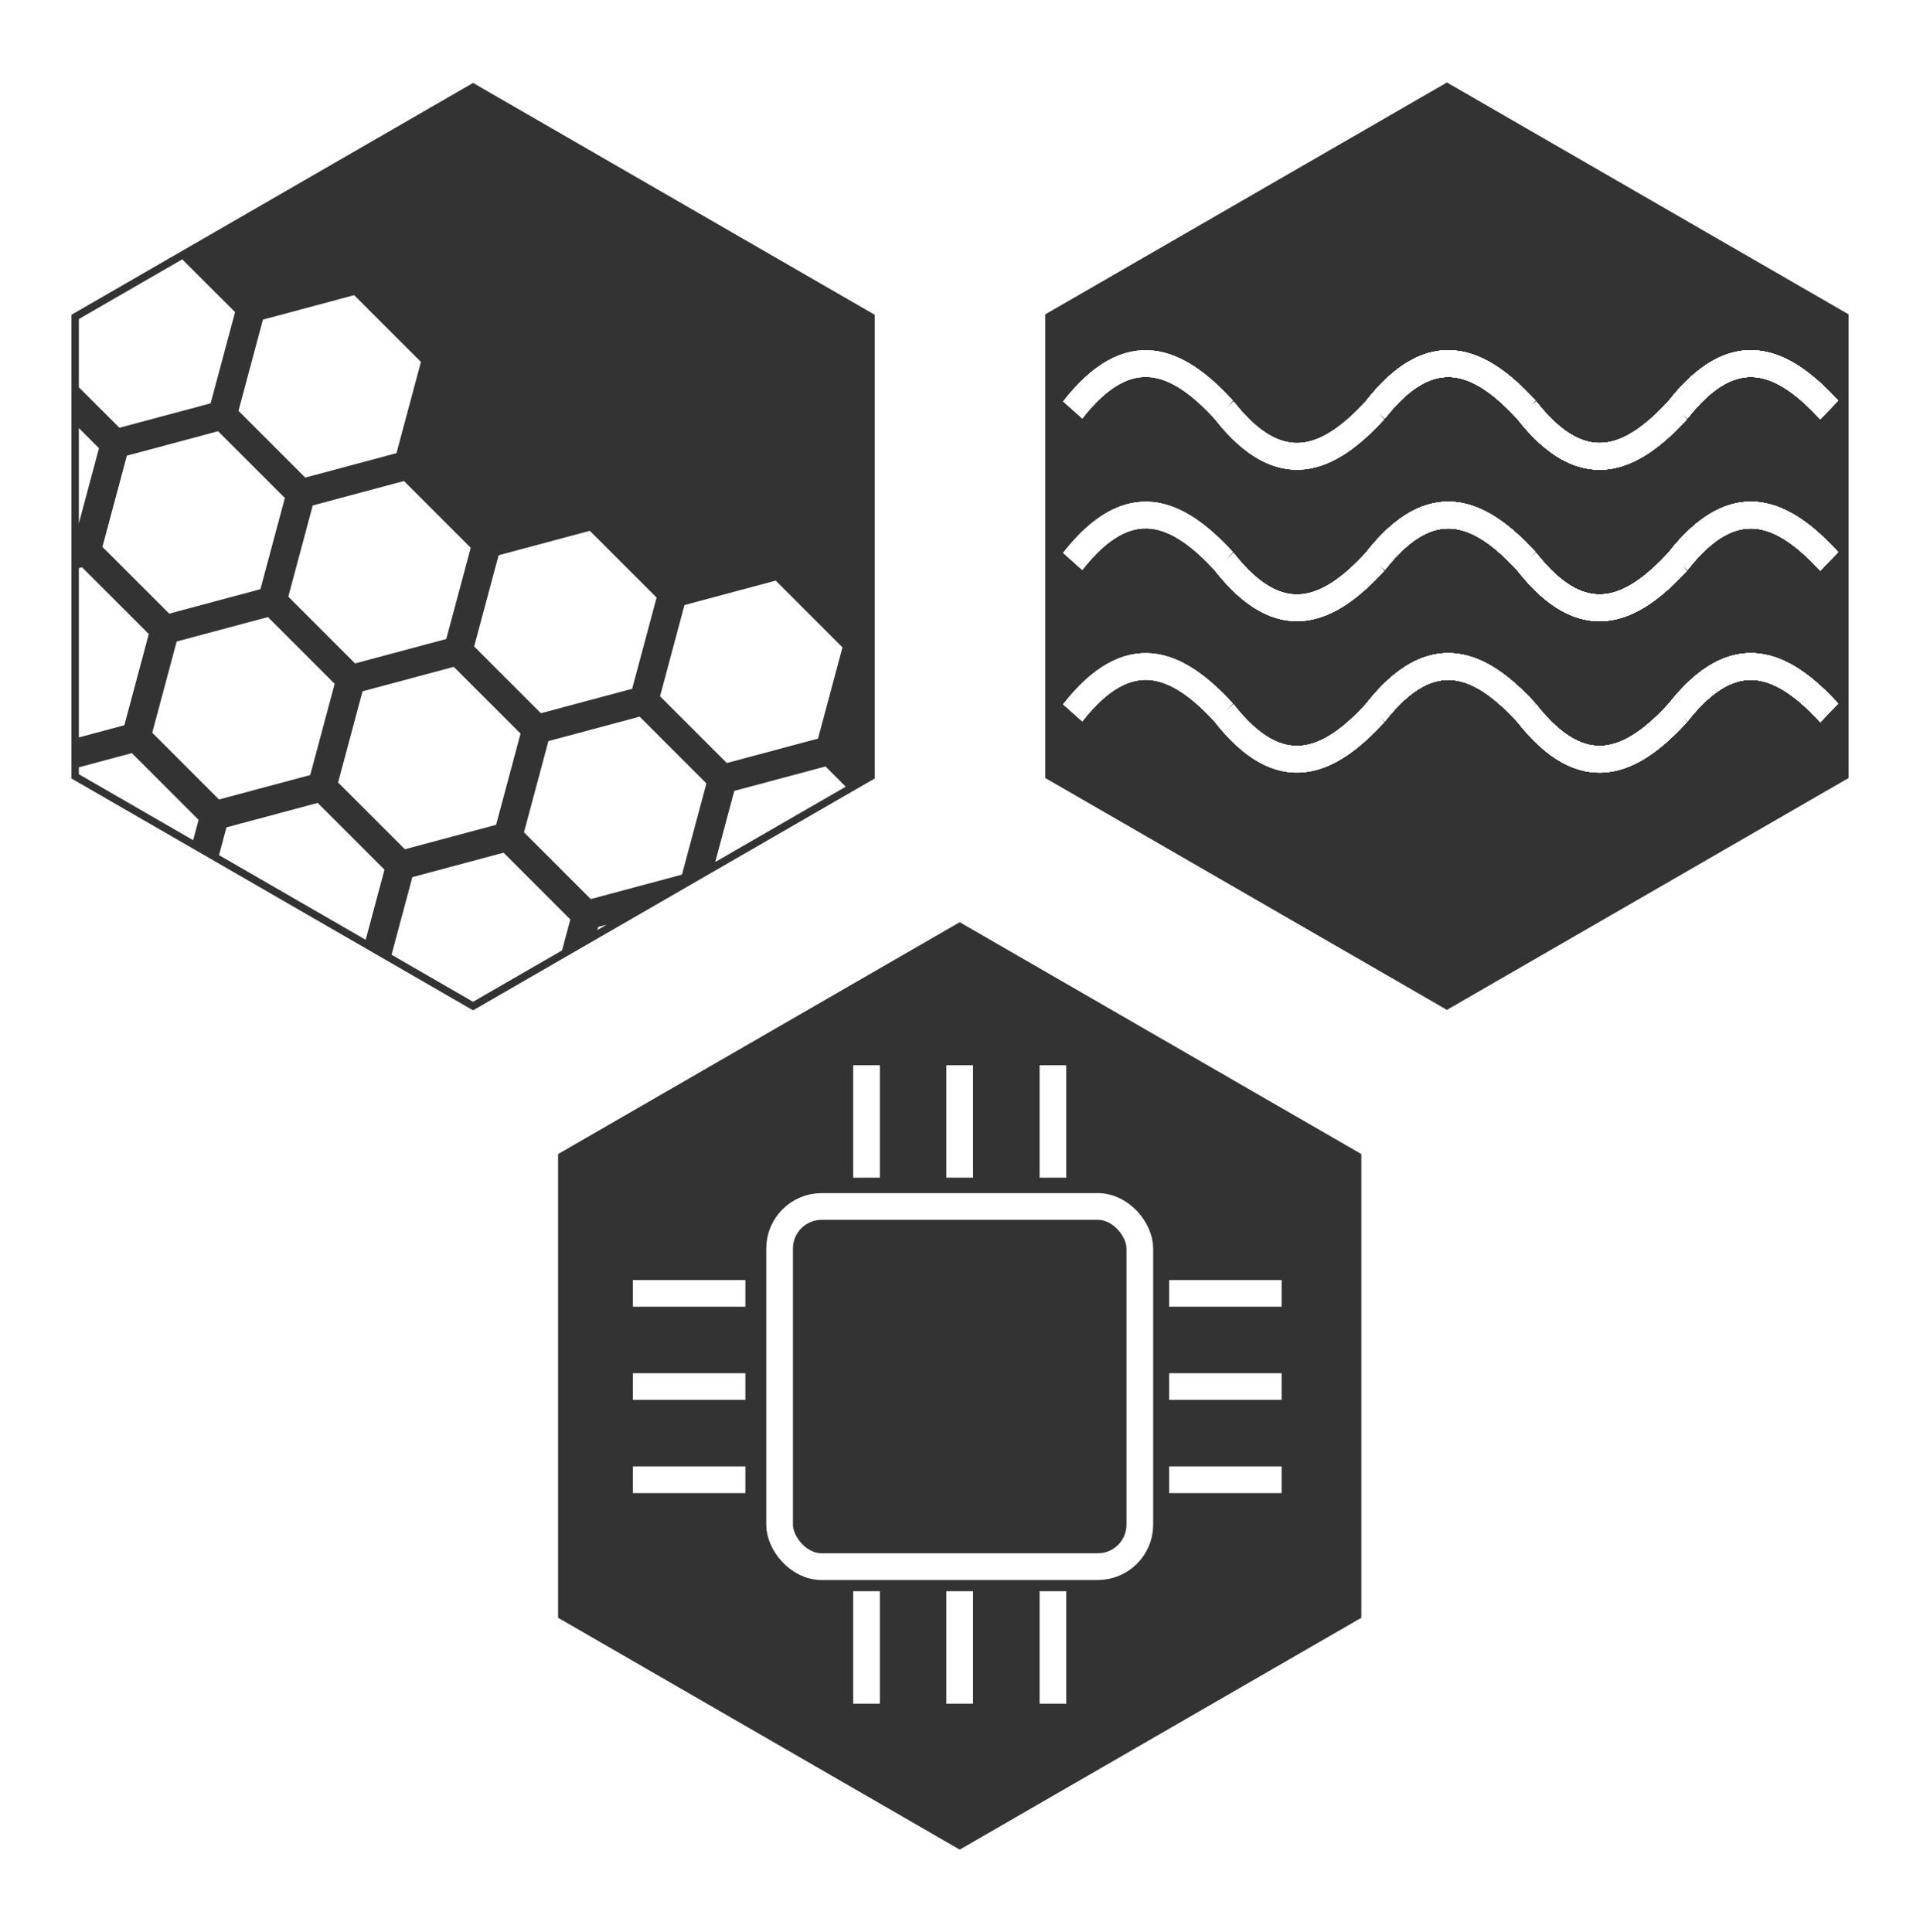 <?xml version="1.0" encoding="UTF-8" standalone="no"?>
<svg
   id="svg1863"
   version="1.1"
   viewBox="0 0 137.046 137.929"
   height="137.929mm"
   width="137.046mm"
   sodipodi:docname="detchem-logo-edit.svg"
   inkscape:version="1.3.2 (091e20e, 2023-11-25)"
   xmlns:inkscape="http://www.inkscape.org/namespaces/inkscape"
   xmlns:sodipodi="http://sodipodi.sourceforge.net/DTD/sodipodi-0.dtd"
   xmlns="http://www.w3.org/2000/svg"
   xmlns:svg="http://www.w3.org/2000/svg"
   xmlns:rdf="http://www.w3.org/1999/02/22-rdf-syntax-ns#"
   xmlns:cc="http://creativecommons.org/ns#"
   xmlns:dc="http://purl.org/dc/elements/1.1/">
  <sodipodi:namedview
     id="namedview1"
     pagecolor="#ffffff"
     bordercolor="#000000"
     borderopacity="0.25"
     inkscape:showpageshadow="2"
     inkscape:pageopacity="0.0"
     inkscape:pagecheckerboard="0"
     inkscape:deskcolor="#d1d1d1"
     inkscape:document-units="mm"
     inkscape:zoom="1.6699799"
     inkscape:cx="258.98515"
     inkscape:cy="260.78158"
     inkscape:window-width="1864"
     inkscape:window-height="1212"
     inkscape:window-x="303"
     inkscape:window-y="34"
     inkscape:window-maximized="0"
     inkscape:current-layer="layer1" />
  <defs
     id="defs1857">
    <filter
       style="color-interpolation-filters:sRGB"
       id="filter6074"
       x="-0.192"
       y="-0.166"
       width="1.384"
       height="1.332">
      <feFlood
         flood-opacity="0.498"
         flood-color="rgb(0,0,0)"
         result="flood"
         id="feFlood6064" />
      <feComposite
         in="flood"
         in2="SourceGraphic"
         operator="in"
         result="composite1"
         id="feComposite6066" />
      <feGaussianBlur
         in="composite1"
         stdDeviation="2.7"
         result="blur"
         id="feGaussianBlur6068" />
      <feOffset
         dx="0"
         dy="0"
         result="offset"
         id="feOffset6070" />
      <feComposite
         in="SourceGraphic"
         in2="offset"
         operator="over"
         result="fbSourceGraphic"
         id="feComposite6072" />
      <feColorMatrix
         result="fbSourceGraphicAlpha"
         in="fbSourceGraphic"
         values="0 0 0 -1 0 0 0 0 -1 0 0 0 0 -1 0 0 0 0 1 0"
         id="feColorMatrix6100" />
      <feFlood
         id="feFlood6102"
         flood-opacity="0.498"
         flood-color="rgb(0,0,0)"
         result="flood"
         in="fbSourceGraphic" />
      <feComposite
         in2="fbSourceGraphic"
         id="feComposite6104"
         in="flood"
         operator="in"
         result="composite1" />
      <feGaussianBlur
         id="feGaussianBlur6106"
         in="composite1"
         stdDeviation="1.8"
         result="blur" />
      <feOffset
         id="feOffset6108"
         dx="0"
         dy="0"
         result="offset" />
      <feComposite
         in2="offset"
         id="feComposite6110"
         in="fbSourceGraphic"
         operator="over"
         result="composite2" />
    </filter>
    <filter
       style="color-interpolation-filters:sRGB"
       id="filter6062"
       x="-0.192"
       y="-0.166"
       width="1.384"
       height="1.332">
      <feFlood
         flood-opacity="0.498"
         flood-color="rgb(0,0,0)"
         result="flood"
         id="feFlood6052" />
      <feComposite
         in="flood"
         in2="SourceGraphic"
         operator="in"
         result="composite1"
         id="feComposite6054" />
      <feGaussianBlur
         in="composite1"
         stdDeviation="2.7"
         result="blur"
         id="feGaussianBlur6056" />
      <feOffset
         dx="0"
         dy="0"
         result="offset"
         id="feOffset6058" />
      <feComposite
         in="SourceGraphic"
         in2="offset"
         operator="over"
         result="fbSourceGraphic"
         id="feComposite6060" />
      <feColorMatrix
         result="fbSourceGraphicAlpha"
         in="fbSourceGraphic"
         values="0 0 0 -1 0 0 0 0 -1 0 0 0 0 -1 0 0 0 0 1 0"
         id="feColorMatrix6088" />
      <feFlood
         id="feFlood6090"
         flood-opacity="0.498"
         flood-color="rgb(0,0,0)"
         result="flood"
         in="fbSourceGraphic" />
      <feComposite
         in2="fbSourceGraphic"
         id="feComposite6092"
         in="flood"
         operator="in"
         result="composite1" />
      <feGaussianBlur
         id="feGaussianBlur6094"
         in="composite1"
         stdDeviation="1.8"
         result="blur" />
      <feOffset
         id="feOffset6096"
         dx="0"
         dy="0"
         result="offset" />
      <feComposite
         in2="offset"
         id="feComposite6098"
         in="fbSourceGraphic"
         operator="over"
         result="composite2" />
    </filter>
    <filter
       style="color-interpolation-filters:sRGB"
       id="filter6050"
       x="-0.192"
       y="-0.166"
       width="1.384"
       height="1.332">
      <feFlood
         flood-opacity="0.498"
         flood-color="rgb(0,0,0)"
         result="flood"
         id="feFlood6040" />
      <feComposite
         in="flood"
         in2="SourceGraphic"
         operator="in"
         result="composite1"
         id="feComposite6042" />
      <feGaussianBlur
         in="composite1"
         stdDeviation="2.7"
         result="blur"
         id="feGaussianBlur6044" />
      <feOffset
         dx="0"
         dy="0"
         result="offset"
         id="feOffset6046" />
      <feComposite
         in="SourceGraphic"
         in2="offset"
         operator="over"
         result="fbSourceGraphic"
         id="feComposite6048" />
      <feColorMatrix
         result="fbSourceGraphicAlpha"
         in="fbSourceGraphic"
         values="0 0 0 -1 0 0 0 0 -1 0 0 0 0 -1 0 0 0 0 1 0"
         id="feColorMatrix6076" />
      <feFlood
         id="feFlood6078"
         flood-opacity="0.498"
         flood-color="rgb(0,0,0)"
         result="flood"
         in="fbSourceGraphic" />
      <feComposite
         in2="fbSourceGraphic"
         id="feComposite6080"
         in="flood"
         operator="in"
         result="composite1" />
      <feGaussianBlur
         id="feGaussianBlur6082"
         in="composite1"
         stdDeviation="1.8"
         result="blur" />
      <feOffset
         id="feOffset6084"
         dx="0"
         dy="0"
         result="offset" />
      <feComposite
         in2="offset"
         id="feComposite6086"
         in="fbSourceGraphic"
         operator="over"
         result="composite2" />
    </filter>
    <filter id="invert">
      <feComponentTransfer>
        <feFuncR type="table" tableValues="1 0"/>
        <feFuncG type="table" tableValues="1 0"/>
        <feFuncB type="table" tableValues="1 0"/>
      </feComponentTransfer>
    </filter>
  </defs>
  <g
     transform="translate(-43.358,-76.934)"
     id="layer1"
      filter="url(#invert)"
  >
    <path
       d="m 105.265,132.204 -28.139,16.246 -28.139,-16.246 0,-32.493 28.139,-16.246 28.139,16.246 z"
       id="path4594-4"
       stroke="#333"
       style="opacity:1;fill:#333333;fill-opacity:1;stroke-width:1.058;stroke-miterlimit:4;stroke-dasharray:none;stroke-opacity:1"
       inkscape:label="hex1" />
    <path
       style="opacity:1;fill:#333333;fill-opacity:1;stroke-width:1.058;stroke-miterlimit:4;stroke-dasharray:none;stroke-opacity:1"
       id="path4596-8"
       stroke="#333"
       d="m 174.776,132.172 -28.139,16.246 -28.139,-16.246 0,-32.493 28.139,-16.246 28.139,16.246 z"
       inkscape:label="hex2" />
    <path
       d="m 140,192.119 -28.139,16.246 -28.139,-16.246 0,-32.493 28.139,-16.246 28.139,16.246 z"
       id="path4598-2"
       stroke="#333"
       style="opacity:1;fill:#333333;fill-opacity:1;stroke-width:1.058;stroke-miterlimit:4;stroke-dasharray:none;stroke-opacity:1"
       inkscape:label="hex3" />
    <g
       id="g2"
       inkscape:label="g3">
      <g
         style="stroke:#ffffff;stroke-width:1.905;stroke-miterlimit:4;stroke-dasharray:none;stroke-opacity:1"
         transform="translate(33.615,-66.334)"
         id="g4690-1">
        <path
           style="fill:none;stroke:#ffffff;stroke-width:1.905;stroke-linecap:butt;stroke-linejoin:miter;stroke-miterlimit:4;stroke-dasharray:none;stroke-opacity:1"
           d="M 62.947,235.601 H 54.919"
           id="path4684-1" />
        <path
           style="fill:none;stroke:#ffffff;stroke-width:1.905;stroke-linecap:butt;stroke-linejoin:miter;stroke-miterlimit:4;stroke-dasharray:none;stroke-opacity:1"
           d="M 62.947,242.253 H 54.919"
           id="path4686-1" />
        <path
           style="fill:none;stroke:#ffffff;stroke-width:1.905;stroke-linecap:butt;stroke-linejoin:miter;stroke-miterlimit:4;stroke-dasharray:none;stroke-opacity:1"
           d="M 62.947,248.906 H 54.919"
           id="path4688-9" />
      </g>
      <rect
         ry="3"
         rx="3"
         y="163.063"
         x="99.005"
         height="25.712"
         width="25.712"
         id="rect4692-0"
         style="opacity:1;fill:none;fill-opacity:1;stroke:#ffffff;stroke-width:1.905;stroke-miterlimit:4;stroke-dasharray:none;stroke-opacity:1" />
      <g
         style="stroke:#ffffff;stroke-width:1.905;stroke-miterlimit:4;stroke-dasharray:none;stroke-opacity:1"
         transform="translate(71.891,-66.334)"
         id="g4700-0">
        <path
           style="fill:none;stroke:#ffffff;stroke-width:1.905;stroke-linecap:butt;stroke-linejoin:miter;stroke-miterlimit:4;stroke-dasharray:none;stroke-opacity:1"
           d="M 62.947,235.601 H 54.919"
           id="path4694-0" />
        <path
           style="fill:none;stroke:#ffffff;stroke-width:1.905;stroke-linecap:butt;stroke-linejoin:miter;stroke-miterlimit:4;stroke-dasharray:none;stroke-opacity:1"
           d="M 62.947,242.253 H 54.919"
           id="path4696-2" />
        <path
           style="fill:none;stroke:#ffffff;stroke-width:1.905;stroke-linecap:butt;stroke-linejoin:miter;stroke-miterlimit:4;stroke-dasharray:none;stroke-opacity:1"
           d="M 62.947,248.906 H 54.919"
           id="path4698-5" />
      </g>
      <g
         style="stroke:#ffffff;stroke-width:1.905;stroke-miterlimit:4;stroke-dasharray:none;stroke-opacity:1"
         transform="translate(34.819,-66.407)"
         id="g4710-7">
        <g
           style="stroke:#ffffff;stroke-width:1.905;stroke-miterlimit:4;stroke-dasharray:none;stroke-opacity:1"
           transform="rotate(-90,58.562,223.773)"
           id="g4708-6">
          <path
             style="fill:none;stroke:#ffffff;stroke-width:1.905;stroke-linecap:butt;stroke-linejoin:miter;stroke-miterlimit:4;stroke-dasharray:none;stroke-opacity:1"
             d="M 62.947,235.601 H 54.919"
             id="path4702-9" />
          <path
             style="fill:none;stroke:#ffffff;stroke-width:1.905;stroke-linecap:butt;stroke-linejoin:miter;stroke-miterlimit:4;stroke-dasharray:none;stroke-opacity:1"
             d="M 62.947,242.253 H 54.919"
             id="path4704-1" />
          <path
             style="fill:none;stroke:#ffffff;stroke-width:1.905;stroke-linecap:butt;stroke-linejoin:miter;stroke-miterlimit:4;stroke-dasharray:none;stroke-opacity:1"
             d="M 62.947,248.906 H 54.919"
             id="path4706-9" />
        </g>
      </g>
      <g
         style="stroke:#ffffff;stroke-width:1.905;stroke-miterlimit:4;stroke-dasharray:none;stroke-opacity:1"
         transform="translate(34.819,-28.858)"
         id="g4720-8">
        <g
           style="stroke:#ffffff;stroke-width:1.905;stroke-miterlimit:4;stroke-dasharray:none;stroke-opacity:1"
           transform="rotate(-90,58.562,223.773)"
           id="g4718-7">
          <path
             style="fill:none;stroke:#ffffff;stroke-width:1.905;stroke-linecap:butt;stroke-linejoin:miter;stroke-miterlimit:4;stroke-dasharray:none;stroke-opacity:1"
             d="M 62.947,235.601 H 54.919"
             id="path4712-6" />
          <path
             style="fill:none;stroke:#ffffff;stroke-width:1.905;stroke-linecap:butt;stroke-linejoin:miter;stroke-miterlimit:4;stroke-dasharray:none;stroke-opacity:1"
             d="M 62.947,242.253 H 54.919"
             id="path4714-5" />
          <path
             style="fill:none;stroke:#ffffff;stroke-width:1.905;stroke-linecap:butt;stroke-linejoin:miter;stroke-miterlimit:4;stroke-dasharray:none;stroke-opacity:1"
             d="M 62.947,248.906 H 54.919"
             id="path4716-1" />
        </g>
      </g>
    </g>
    <g
       id="g3"
       inkscape:label="g2">
      <g
         transform="matrix(0.965,0,0,1.032,678.303,-11.23)"
         style="stroke:#ffffff;stroke-width:1.846;stroke-miterlimit:4;stroke-dasharray:none;stroke-opacity:1"
         id="g4682-8"
         inkscape:label="wave3">
        <path
           style="fill:none;stroke:#ffffff;stroke-width:1.846;stroke-linecap:butt;stroke-linejoin:miter;stroke-miterlimit:4;stroke-dasharray:none;stroke-opacity:1"
           d="m -556.249,134.743 c 4.168,-4.992 7.767,-3.5 11.191,0"
           id="path4620-2" />
        <path
           id="path4622-7"
           d="m -545.058,134.743 c 4.168,4.992 7.767,3.5 11.191,0"
           style="fill:none;stroke:#ffffff;stroke-width:1.846;stroke-linecap:butt;stroke-linejoin:miter;stroke-miterlimit:4;stroke-dasharray:none;stroke-opacity:1" />
        <path
           id="path4624-8"
           d="m -533.868,134.743 c 4.168,-4.992 7.767,-3.5 11.191,0"
           style="fill:none;stroke:#ffffff;stroke-width:1.846;stroke-linecap:butt;stroke-linejoin:miter;stroke-miterlimit:4;stroke-dasharray:none;stroke-opacity:1" />
        <path
           id="path4626-6"
           d="m -556.249,134.743 c 4.168,-4.992 7.767,-3.5 11.191,0"
           style="fill:none;stroke:#ffffff;stroke-width:1.846;stroke-linecap:butt;stroke-linejoin:miter;stroke-miterlimit:4;stroke-dasharray:none;stroke-opacity:1" />
        <path
           style="fill:none;stroke:#ffffff;stroke-width:1.846;stroke-linecap:butt;stroke-linejoin:miter;stroke-miterlimit:4;stroke-dasharray:none;stroke-opacity:1"
           d="m -545.058,134.743 c 4.168,4.992 7.767,3.5 11.191,0"
           id="path4628-7" />
        <path
           style="fill:none;stroke:#ffffff;stroke-width:1.846;stroke-linecap:butt;stroke-linejoin:miter;stroke-miterlimit:4;stroke-dasharray:none;stroke-opacity:1"
           d="m -533.868,134.743 c 4.168,-4.992 7.767,-3.5 11.191,0"
           id="path4630-7" />
        <path
           style="fill:none;stroke:#ffffff;stroke-width:1.846;stroke-linecap:butt;stroke-linejoin:miter;stroke-miterlimit:4;stroke-dasharray:none;stroke-opacity:1"
           d="m -567.44,134.743 c 4.168,4.992 7.767,3.5 11.191,0"
           id="path4632-0" />
        <path
           style="fill:none;stroke:#ffffff;stroke-width:1.846;stroke-linecap:butt;stroke-linejoin:miter;stroke-miterlimit:4;stroke-dasharray:none;stroke-opacity:1"
           d="m -578.63,134.743 c 4.168,-4.992 7.767,-3.5 11.191,0"
           id="path4634-9" />
        <path
           id="path4636-4"
           d="m -556.249,134.743 c 4.168,-4.992 7.767,-3.5 11.191,0"
           style="fill:none;stroke:#ffffff;stroke-width:1.846;stroke-linecap:butt;stroke-linejoin:miter;stroke-miterlimit:4;stroke-dasharray:none;stroke-opacity:1" />
        <path
           style="fill:none;stroke:#ffffff;stroke-width:1.846;stroke-linecap:butt;stroke-linejoin:miter;stroke-miterlimit:4;stroke-dasharray:none;stroke-opacity:1"
           d="m -545.058,134.743 c 4.168,4.992 7.767,3.5 11.191,0"
           id="path4638-5" />
        <path
           style="fill:none;stroke:#ffffff;stroke-width:1.846;stroke-linecap:butt;stroke-linejoin:miter;stroke-miterlimit:4;stroke-dasharray:none;stroke-opacity:1"
           d="m -533.868,134.743 c 4.168,-4.992 7.767,-3.5 11.191,0"
           id="path4640-4" />
        <path
           style="fill:none;stroke:#ffffff;stroke-width:1.846;stroke-linecap:butt;stroke-linejoin:miter;stroke-miterlimit:4;stroke-dasharray:none;stroke-opacity:1"
           d="m -556.249,134.743 c 4.168,-4.992 7.767,-3.5 11.191,0"
           id="path4642-2" />
        <path
           id="path4644-2"
           d="m -545.058,134.743 c 4.168,4.992 7.767,3.5 11.191,0"
           style="fill:none;stroke:#ffffff;stroke-width:1.846;stroke-linecap:butt;stroke-linejoin:miter;stroke-miterlimit:4;stroke-dasharray:none;stroke-opacity:1" />
        <path
           id="path4646-3"
           d="m -533.868,134.743 c 4.168,-4.992 7.767,-3.5 11.191,0"
           style="fill:none;stroke:#ffffff;stroke-width:1.846;stroke-linecap:butt;stroke-linejoin:miter;stroke-miterlimit:4;stroke-dasharray:none;stroke-opacity:1" />
        <path
           id="path4648-9"
           d="m -567.44,134.743 c 4.168,4.992 7.767,3.5 11.191,0"
           style="fill:none;stroke:#ffffff;stroke-width:1.846;stroke-linecap:butt;stroke-linejoin:miter;stroke-miterlimit:4;stroke-dasharray:none;stroke-opacity:1" />
        <path
           id="path4650-6"
           d="m -578.63,134.743 c 4.168,-4.992 7.767,-3.5 11.191,0"
           style="fill:none;stroke:#ffffff;stroke-width:1.846;stroke-linecap:butt;stroke-linejoin:miter;stroke-miterlimit:4;stroke-dasharray:none;stroke-opacity:1" />
        <path
           id="path4652-5"
           d="m -556.249,134.743 c 4.168,-4.992 7.767,-3.5 11.191,0"
           style="fill:none;stroke:#ffffff;stroke-width:1.846;stroke-linecap:butt;stroke-linejoin:miter;stroke-miterlimit:4;stroke-dasharray:none;stroke-opacity:1" />
        <path
           style="fill:none;stroke:#ffffff;stroke-width:1.846;stroke-linecap:butt;stroke-linejoin:miter;stroke-miterlimit:4;stroke-dasharray:none;stroke-opacity:1"
           d="m -545.058,134.743 c 4.168,4.992 7.767,3.5 11.191,0"
           id="path4654-7" />
        <path
           style="fill:none;stroke:#ffffff;stroke-width:1.846;stroke-linecap:butt;stroke-linejoin:miter;stroke-miterlimit:4;stroke-dasharray:none;stroke-opacity:1"
           d="m -533.868,134.743 c 4.168,-4.992 7.767,-3.5 11.191,0"
           id="path4656-4" />
        <path
           style="fill:none;stroke:#ffffff;stroke-width:1.846;stroke-linecap:butt;stroke-linejoin:miter;stroke-miterlimit:4;stroke-dasharray:none;stroke-opacity:1"
           d="m -556.249,134.743 c 4.168,-4.992 7.767,-3.5 11.191,0"
           id="path4658-3" />
        <path
           id="path4660-9"
           d="m -545.058,134.743 c 4.168,4.992 7.767,3.5 11.191,0"
           style="fill:none;stroke:#ffffff;stroke-width:1.846;stroke-linecap:butt;stroke-linejoin:miter;stroke-miterlimit:4;stroke-dasharray:none;stroke-opacity:1" />
        <path
           id="path4662-4"
           d="m -533.868,134.743 c 4.168,-4.992 7.767,-3.5 11.191,0"
           style="fill:none;stroke:#ffffff;stroke-width:1.846;stroke-linecap:butt;stroke-linejoin:miter;stroke-miterlimit:4;stroke-dasharray:none;stroke-opacity:1" />
        <path
           id="path4664-4"
           d="m -567.44,134.743 c 4.168,4.992 7.767,3.5 11.191,0"
           style="fill:none;stroke:#ffffff;stroke-width:1.846;stroke-linecap:butt;stroke-linejoin:miter;stroke-miterlimit:4;stroke-dasharray:none;stroke-opacity:1" />
        <path
           id="path4666-0"
           d="m -578.63,134.743 c 4.168,-4.992 7.767,-3.5 11.191,0"
           style="fill:none;stroke:#ffffff;stroke-width:1.846;stroke-linecap:butt;stroke-linejoin:miter;stroke-miterlimit:4;stroke-dasharray:none;stroke-opacity:1" />
        <path
           style="fill:none;stroke:#ffffff;stroke-width:1.846;stroke-linecap:butt;stroke-linejoin:miter;stroke-miterlimit:4;stroke-dasharray:none;stroke-opacity:1"
           d="m -556.249,134.743 c 4.168,-4.992 7.767,-3.5 11.191,0"
           id="path4668-6" />
        <path
           id="path4670-0"
           d="m -545.058,134.743 c 4.168,4.992 7.767,3.5 11.191,0"
           style="fill:none;stroke:#ffffff;stroke-width:1.846;stroke-linecap:butt;stroke-linejoin:miter;stroke-miterlimit:4;stroke-dasharray:none;stroke-opacity:1" />
        <path
           id="path4672-2"
           d="m -533.868,134.743 c 4.168,-4.992 7.767,-3.5 11.191,0"
           style="fill:none;stroke:#ffffff;stroke-width:1.846;stroke-linecap:butt;stroke-linejoin:miter;stroke-miterlimit:4;stroke-dasharray:none;stroke-opacity:1" />
        <path
           id="path4674-2"
           d="m -556.249,134.743 c 4.168,-4.992 7.767,-3.5 11.191,0"
           style="fill:none;stroke:#ffffff;stroke-width:1.846;stroke-linecap:butt;stroke-linejoin:miter;stroke-miterlimit:4;stroke-dasharray:none;stroke-opacity:1" />
        <path
           style="fill:none;stroke:#ffffff;stroke-width:1.846;stroke-linecap:butt;stroke-linejoin:miter;stroke-miterlimit:4;stroke-dasharray:none;stroke-opacity:1"
           d="m -545.058,134.743 c 4.168,4.992 7.767,3.5 11.191,0"
           id="path4676-8" />
        <path
           style="fill:none;stroke:#ffffff;stroke-width:1.846;stroke-linecap:butt;stroke-linejoin:miter;stroke-miterlimit:4;stroke-dasharray:none;stroke-opacity:1"
           d="m -533.868,134.743 c 4.168,-4.992 7.767,-3.5 11.191,0"
           id="path4678-4" />
        <path
           style="fill:none;stroke:#ffffff;stroke-width:1.846;stroke-linecap:butt;stroke-linejoin:miter;stroke-miterlimit:4;stroke-dasharray:none;stroke-opacity:1"
           d="m -567.44,134.743 c 4.168,4.992 7.767,3.5 11.191,0"
           id="path4680-3" />
      </g>
      <g
         transform="matrix(0.965,0,0,1.032,678.303,-9.835)"
         style="stroke:#ffffff;stroke-width:1.846;stroke-miterlimit:4;stroke-dasharray:none;stroke-opacity:1"
         id="g4848-1"
         inkscape:label="wave2">
        <path
           style="fill:none;stroke:#ffffff;stroke-width:1.846;stroke-linecap:butt;stroke-linejoin:miter;stroke-miterlimit:4;stroke-dasharray:none;stroke-opacity:1"
           d="m -556.249,122.916 c 4.168,-4.992 7.767,-3.5 11.191,0"
           id="path4786-4" />
        <path
           id="path4788-8"
           d="m -545.058,122.916 c 4.168,4.992 7.767,3.5 11.191,0"
           style="fill:none;stroke:#ffffff;stroke-width:1.846;stroke-linecap:butt;stroke-linejoin:miter;stroke-miterlimit:4;stroke-dasharray:none;stroke-opacity:1" />
        <path
           id="path4790-5"
           d="m -533.868,122.916 c 4.168,-4.992 7.767,-3.5 11.191,0"
           style="fill:none;stroke:#ffffff;stroke-width:1.846;stroke-linecap:butt;stroke-linejoin:miter;stroke-miterlimit:4;stroke-dasharray:none;stroke-opacity:1" />
        <path
           id="path4792-7"
           d="m -556.249,122.916 c 4.168,-4.992 7.767,-3.5 11.191,0"
           style="fill:none;stroke:#ffffff;stroke-width:1.846;stroke-linecap:butt;stroke-linejoin:miter;stroke-miterlimit:4;stroke-dasharray:none;stroke-opacity:1" />
        <path
           style="fill:none;stroke:#ffffff;stroke-width:1.846;stroke-linecap:butt;stroke-linejoin:miter;stroke-miterlimit:4;stroke-dasharray:none;stroke-opacity:1"
           d="m -545.058,122.916 c 4.168,4.992 7.767,3.5 11.191,0"
           id="path4794-6" />
        <path
           style="fill:none;stroke:#ffffff;stroke-width:1.846;stroke-linecap:butt;stroke-linejoin:miter;stroke-miterlimit:4;stroke-dasharray:none;stroke-opacity:1"
           d="m -533.868,122.916 c 4.168,-4.992 7.767,-3.5 11.191,0"
           id="path4796-6" />
        <path
           style="fill:none;stroke:#ffffff;stroke-width:1.846;stroke-linecap:butt;stroke-linejoin:miter;stroke-miterlimit:4;stroke-dasharray:none;stroke-opacity:1"
           d="m -567.44,122.916 c 4.168,4.992 7.767,3.5 11.191,0"
           id="path4798-9" />
        <path
           style="fill:none;stroke:#ffffff;stroke-width:1.846;stroke-linecap:butt;stroke-linejoin:miter;stroke-miterlimit:4;stroke-dasharray:none;stroke-opacity:1"
           d="m -578.63,122.916 c 4.168,-4.992 7.767,-3.5 11.191,0"
           id="path4800-1" />
        <path
           id="path4802-4"
           d="m -556.249,122.916 c 4.168,-4.992 7.767,-3.5 11.191,0"
           style="fill:none;stroke:#ffffff;stroke-width:1.846;stroke-linecap:butt;stroke-linejoin:miter;stroke-miterlimit:4;stroke-dasharray:none;stroke-opacity:1" />
        <path
           style="fill:none;stroke:#ffffff;stroke-width:1.846;stroke-linecap:butt;stroke-linejoin:miter;stroke-miterlimit:4;stroke-dasharray:none;stroke-opacity:1"
           d="m -545.058,122.916 c 4.168,4.992 7.767,3.5 11.191,0"
           id="path4804-3" />
        <path
           style="fill:none;stroke:#ffffff;stroke-width:1.846;stroke-linecap:butt;stroke-linejoin:miter;stroke-miterlimit:4;stroke-dasharray:none;stroke-opacity:1"
           d="m -533.868,122.916 c 4.168,-4.992 7.767,-3.5 11.191,0"
           id="path4806-6" />
        <path
           style="fill:none;stroke:#ffffff;stroke-width:1.846;stroke-linecap:butt;stroke-linejoin:miter;stroke-miterlimit:4;stroke-dasharray:none;stroke-opacity:1"
           d="m -556.249,122.916 c 4.168,-4.992 7.767,-3.5 11.191,0"
           id="path4808-7" />
        <path
           id="path4810-6"
           d="m -545.058,122.916 c 4.168,4.992 7.767,3.5 11.191,0"
           style="fill:none;stroke:#ffffff;stroke-width:1.846;stroke-linecap:butt;stroke-linejoin:miter;stroke-miterlimit:4;stroke-dasharray:none;stroke-opacity:1" />
        <path
           id="path4812-9"
           d="m -533.868,122.916 c 4.168,-4.992 7.767,-3.5 11.191,0"
           style="fill:none;stroke:#ffffff;stroke-width:1.846;stroke-linecap:butt;stroke-linejoin:miter;stroke-miterlimit:4;stroke-dasharray:none;stroke-opacity:1" />
        <path
           id="path4814-7"
           d="m -567.44,122.916 c 4.168,4.992 7.767,3.5 11.191,0"
           style="fill:none;stroke:#ffffff;stroke-width:1.846;stroke-linecap:butt;stroke-linejoin:miter;stroke-miterlimit:4;stroke-dasharray:none;stroke-opacity:1" />
        <path
           id="path4816-6"
           d="m -578.63,122.916 c 4.168,-4.992 7.767,-3.5 11.191,0"
           style="fill:none;stroke:#ffffff;stroke-width:1.846;stroke-linecap:butt;stroke-linejoin:miter;stroke-miterlimit:4;stroke-dasharray:none;stroke-opacity:1" />
        <path
           id="path4818-0"
           d="m -556.249,122.916 c 4.168,-4.992 7.767,-3.5 11.191,0"
           style="fill:none;stroke:#ffffff;stroke-width:1.846;stroke-linecap:butt;stroke-linejoin:miter;stroke-miterlimit:4;stroke-dasharray:none;stroke-opacity:1" />
        <path
           style="fill:none;stroke:#ffffff;stroke-width:1.846;stroke-linecap:butt;stroke-linejoin:miter;stroke-miterlimit:4;stroke-dasharray:none;stroke-opacity:1"
           d="m -545.058,122.916 c 4.168,4.992 7.767,3.5 11.191,0"
           id="path4820-9" />
        <path
           style="fill:none;stroke:#ffffff;stroke-width:1.846;stroke-linecap:butt;stroke-linejoin:miter;stroke-miterlimit:4;stroke-dasharray:none;stroke-opacity:1"
           d="m -533.868,122.916 c 4.168,-4.992 7.767,-3.5 11.191,0"
           id="path4822-0" />
        <path
           style="fill:none;stroke:#ffffff;stroke-width:1.846;stroke-linecap:butt;stroke-linejoin:miter;stroke-miterlimit:4;stroke-dasharray:none;stroke-opacity:1"
           d="m -556.249,122.916 c 4.168,-4.992 7.767,-3.5 11.191,0"
           id="path4824-7" />
        <path
           id="path4826-6"
           d="m -545.058,122.916 c 4.168,4.992 7.767,3.5 11.191,0"
           style="fill:none;stroke:#ffffff;stroke-width:1.846;stroke-linecap:butt;stroke-linejoin:miter;stroke-miterlimit:4;stroke-dasharray:none;stroke-opacity:1" />
        <path
           id="path4828-6"
           d="m -533.868,122.916 c 4.168,-4.992 7.767,-3.5 11.191,0"
           style="fill:none;stroke:#ffffff;stroke-width:1.846;stroke-linecap:butt;stroke-linejoin:miter;stroke-miterlimit:4;stroke-dasharray:none;stroke-opacity:1" />
        <path
           id="path4830-8"
           d="m -567.44,122.916 c 4.168,4.992 7.767,3.5 11.191,0"
           style="fill:none;stroke:#ffffff;stroke-width:1.846;stroke-linecap:butt;stroke-linejoin:miter;stroke-miterlimit:4;stroke-dasharray:none;stroke-opacity:1" />
        <path
           id="path4832-7"
           d="m -578.63,122.916 c 4.168,-4.992 7.767,-3.5 11.191,0"
           style="fill:none;stroke:#ffffff;stroke-width:1.846;stroke-linecap:butt;stroke-linejoin:miter;stroke-miterlimit:4;stroke-dasharray:none;stroke-opacity:1" />
        <path
           style="fill:none;stroke:#ffffff;stroke-width:1.846;stroke-linecap:butt;stroke-linejoin:miter;stroke-miterlimit:4;stroke-dasharray:none;stroke-opacity:1"
           d="m -556.249,122.916 c 4.168,-4.992 7.767,-3.5 11.191,0"
           id="path4834-7" />
        <path
           id="path4836-6"
           d="m -545.058,122.916 c 4.168,4.992 7.767,3.5 11.191,0"
           style="fill:none;stroke:#ffffff;stroke-width:1.846;stroke-linecap:butt;stroke-linejoin:miter;stroke-miterlimit:4;stroke-dasharray:none;stroke-opacity:1" />
        <path
           id="path4838-6"
           d="m -533.868,122.916 c 4.168,-4.992 7.767,-3.5 11.191,0"
           style="fill:none;stroke:#ffffff;stroke-width:1.846;stroke-linecap:butt;stroke-linejoin:miter;stroke-miterlimit:4;stroke-dasharray:none;stroke-opacity:1" />
        <path
           id="path4840-5"
           d="m -556.249,122.916 c 4.168,-4.992 7.767,-3.5 11.191,0"
           style="fill:none;stroke:#ffffff;stroke-width:1.846;stroke-linecap:butt;stroke-linejoin:miter;stroke-miterlimit:4;stroke-dasharray:none;stroke-opacity:1" />
        <path
           style="fill:none;stroke:#ffffff;stroke-width:1.846;stroke-linecap:butt;stroke-linejoin:miter;stroke-miterlimit:4;stroke-dasharray:none;stroke-opacity:1"
           d="m -545.058,122.916 c 4.168,4.992 7.767,3.5 11.191,0"
           id="path4842-3" />
        <path
           style="fill:none;stroke:#ffffff;stroke-width:1.846;stroke-linecap:butt;stroke-linejoin:miter;stroke-miterlimit:4;stroke-dasharray:none;stroke-opacity:1"
           d="m -533.868,122.916 c 4.168,-4.992 7.767,-3.5 11.191,0"
           id="path4844-7" />
        <path
           style="fill:none;stroke:#ffffff;stroke-width:1.846;stroke-linecap:butt;stroke-linejoin:miter;stroke-miterlimit:4;stroke-dasharray:none;stroke-opacity:1"
           d="m -567.44,122.916 c 4.168,4.992 7.767,3.5 11.191,0"
           id="path4846-6" />
      </g>
      <g
         transform="matrix(0.965,0,0,1.032,678.303,-14.545)"
         style="stroke:#ffffff;stroke-width:1.846;stroke-miterlimit:4;stroke-dasharray:none;stroke-opacity:1"
         id="g4912-9"
         inkscape:label="wave1">
        <path
           id="path4850-7"
           d="m -556.249,117.002 c 4.168,-4.992 7.767,-3.5 11.191,0"
           style="fill:none;stroke:#ffffff;stroke-width:1.846;stroke-linecap:butt;stroke-linejoin:miter;stroke-miterlimit:4;stroke-dasharray:none;stroke-opacity:1" />
        <path
           style="fill:none;stroke:#ffffff;stroke-width:1.846;stroke-linecap:butt;stroke-linejoin:miter;stroke-miterlimit:4;stroke-dasharray:none;stroke-opacity:1"
           d="m -545.058,117.002 c 4.168,4.992 7.767,3.5 11.191,0"
           id="path4852-2" />
        <path
           style="fill:none;stroke:#ffffff;stroke-width:1.846;stroke-linecap:butt;stroke-linejoin:miter;stroke-miterlimit:4;stroke-dasharray:none;stroke-opacity:1"
           d="m -533.868,117.002 c 4.168,-4.992 7.767,-3.5 11.191,0"
           id="path4854-6" />
        <path
           style="fill:none;stroke:#ffffff;stroke-width:1.846;stroke-linecap:butt;stroke-linejoin:miter;stroke-miterlimit:4;stroke-dasharray:none;stroke-opacity:1"
           d="m -556.249,117.002 c 4.168,-4.992 7.767,-3.5 11.191,0"
           id="path4856-4" />
        <path
           id="path4858-0"
           d="m -545.058,117.002 c 4.168,4.992 7.767,3.5 11.191,0"
           style="fill:none;stroke:#ffffff;stroke-width:1.846;stroke-linecap:butt;stroke-linejoin:miter;stroke-miterlimit:4;stroke-dasharray:none;stroke-opacity:1" />
        <path
           id="path4860-7"
           d="m -533.868,117.002 c 4.168,-4.992 7.767,-3.5 11.191,0"
           style="fill:none;stroke:#ffffff;stroke-width:1.846;stroke-linecap:butt;stroke-linejoin:miter;stroke-miterlimit:4;stroke-dasharray:none;stroke-opacity:1" />
        <path
           id="path4862-5"
           d="m -567.44,117.002 c 4.168,4.992 7.767,3.5 11.191,0"
           style="fill:none;stroke:#ffffff;stroke-width:1.846;stroke-linecap:butt;stroke-linejoin:miter;stroke-miterlimit:4;stroke-dasharray:none;stroke-opacity:1" />
        <path
           id="path4864-4"
           d="m -578.63,117.002 c 4.168,-4.992 7.767,-3.5 11.191,0"
           style="fill:none;stroke:#ffffff;stroke-width:1.846;stroke-linecap:butt;stroke-linejoin:miter;stroke-miterlimit:4;stroke-dasharray:none;stroke-opacity:1" />
        <path
           style="fill:none;stroke:#ffffff;stroke-width:1.846;stroke-linecap:butt;stroke-linejoin:miter;stroke-miterlimit:4;stroke-dasharray:none;stroke-opacity:1"
           d="m -556.249,117.002 c 4.168,-4.992 7.767,-3.5 11.191,0"
           id="path4866-0" />
        <path
           id="path4868-1"
           d="m -545.058,117.002 c 4.168,4.992 7.767,3.5 11.191,0"
           style="fill:none;stroke:#ffffff;stroke-width:1.846;stroke-linecap:butt;stroke-linejoin:miter;stroke-miterlimit:4;stroke-dasharray:none;stroke-opacity:1" />
        <path
           id="path4870-2"
           d="m -533.868,117.002 c 4.168,-4.992 7.767,-3.5 11.191,0"
           style="fill:none;stroke:#ffffff;stroke-width:1.846;stroke-linecap:butt;stroke-linejoin:miter;stroke-miterlimit:4;stroke-dasharray:none;stroke-opacity:1" />
        <path
           id="path4872-8"
           d="m -556.249,117.002 c 4.168,-4.992 7.767,-3.5 11.191,0"
           style="fill:none;stroke:#ffffff;stroke-width:1.846;stroke-linecap:butt;stroke-linejoin:miter;stroke-miterlimit:4;stroke-dasharray:none;stroke-opacity:1" />
        <path
           style="fill:none;stroke:#ffffff;stroke-width:1.846;stroke-linecap:butt;stroke-linejoin:miter;stroke-miterlimit:4;stroke-dasharray:none;stroke-opacity:1"
           d="m -545.058,117.002 c 4.168,4.992 7.767,3.5 11.191,0"
           id="path4874-0" />
        <path
           style="fill:none;stroke:#ffffff;stroke-width:1.846;stroke-linecap:butt;stroke-linejoin:miter;stroke-miterlimit:4;stroke-dasharray:none;stroke-opacity:1"
           d="m -533.868,117.002 c 4.168,-4.992 7.767,-3.5 11.191,0"
           id="path4876-1" />
        <path
           style="fill:none;stroke:#ffffff;stroke-width:1.846;stroke-linecap:butt;stroke-linejoin:miter;stroke-miterlimit:4;stroke-dasharray:none;stroke-opacity:1"
           d="m -567.44,117.002 c 4.168,4.992 7.767,3.5 11.191,0"
           id="path4878-5" />
        <path
           style="fill:none;stroke:#ffffff;stroke-width:1.846;stroke-linecap:butt;stroke-linejoin:miter;stroke-miterlimit:4;stroke-dasharray:none;stroke-opacity:1"
           d="m -578.63,117.002 c 4.168,-4.992 7.767,-3.5 11.191,0"
           id="path4880-2" />
        <path
           style="fill:none;stroke:#ffffff;stroke-width:1.846;stroke-linecap:butt;stroke-linejoin:miter;stroke-miterlimit:4;stroke-dasharray:none;stroke-opacity:1"
           d="m -556.249,117.002 c 4.168,-4.992 7.767,-3.5 11.191,0"
           id="path4882-0" />
        <path
           id="path4884-7"
           d="m -545.058,117.002 c 4.168,4.992 7.767,3.5 11.191,0"
           style="fill:none;stroke:#ffffff;stroke-width:1.846;stroke-linecap:butt;stroke-linejoin:miter;stroke-miterlimit:4;stroke-dasharray:none;stroke-opacity:1" />
        <path
           id="path4886-1"
           d="m -533.868,117.002 c 4.168,-4.992 7.767,-3.5 11.191,0"
           style="fill:none;stroke:#ffffff;stroke-width:1.846;stroke-linecap:butt;stroke-linejoin:miter;stroke-miterlimit:4;stroke-dasharray:none;stroke-opacity:1" />
        <path
           id="path4888-6"
           d="m -556.249,117.002 c 4.168,-4.992 7.767,-3.5 11.191,0"
           style="fill:none;stroke:#ffffff;stroke-width:1.846;stroke-linecap:butt;stroke-linejoin:miter;stroke-miterlimit:4;stroke-dasharray:none;stroke-opacity:1" />
        <path
           style="fill:none;stroke:#ffffff;stroke-width:1.846;stroke-linecap:butt;stroke-linejoin:miter;stroke-miterlimit:4;stroke-dasharray:none;stroke-opacity:1"
           d="m -545.058,117.002 c 4.168,4.992 7.767,3.5 11.191,0"
           id="path4890-4" />
        <path
           style="fill:none;stroke:#ffffff;stroke-width:1.846;stroke-linecap:butt;stroke-linejoin:miter;stroke-miterlimit:4;stroke-dasharray:none;stroke-opacity:1"
           d="m -533.868,117.002 c 4.168,-4.992 7.767,-3.5 11.191,0"
           id="path4892-9" />
        <path
           style="fill:none;stroke:#ffffff;stroke-width:1.846;stroke-linecap:butt;stroke-linejoin:miter;stroke-miterlimit:4;stroke-dasharray:none;stroke-opacity:1"
           d="m -567.44,117.002 c 4.168,4.992 7.767,3.5 11.191,0"
           id="path4894-5" />
        <path
           style="fill:none;stroke:#ffffff;stroke-width:1.846;stroke-linecap:butt;stroke-linejoin:miter;stroke-miterlimit:4;stroke-dasharray:none;stroke-opacity:1"
           d="m -578.63,117.002 c 4.168,-4.992 7.767,-3.5 11.191,0"
           id="path4896-3" />
        <path
           id="path4898-5"
           d="m -556.249,117.002 c 4.168,-4.992 7.767,-3.5 11.191,0"
           style="fill:none;stroke:#ffffff;stroke-width:1.846;stroke-linecap:butt;stroke-linejoin:miter;stroke-miterlimit:4;stroke-dasharray:none;stroke-opacity:1" />
        <path
           style="fill:none;stroke:#ffffff;stroke-width:1.846;stroke-linecap:butt;stroke-linejoin:miter;stroke-miterlimit:4;stroke-dasharray:none;stroke-opacity:1"
           d="m -545.058,117.002 c 4.168,4.992 7.767,3.5 11.191,0"
           id="path4900-1" />
        <path
           style="fill:none;stroke:#ffffff;stroke-width:1.846;stroke-linecap:butt;stroke-linejoin:miter;stroke-miterlimit:4;stroke-dasharray:none;stroke-opacity:1"
           d="m -533.868,117.002 c 4.168,-4.992 7.767,-3.5 11.191,0"
           id="path4902-1" />
        <path
           style="fill:none;stroke:#ffffff;stroke-width:1.846;stroke-linecap:butt;stroke-linejoin:miter;stroke-miterlimit:4;stroke-dasharray:none;stroke-opacity:1"
           d="m -556.249,117.002 c 4.168,-4.992 7.767,-3.5 11.191,0"
           id="path4904-0" />
        <path
           id="path4906-0"
           d="m -545.058,117.002 c 4.168,4.992 7.767,3.5 11.191,0"
           style="fill:none;stroke:#ffffff;stroke-width:1.846;stroke-linecap:butt;stroke-linejoin:miter;stroke-miterlimit:4;stroke-dasharray:none;stroke-opacity:1" />
        <path
           id="path4908-7"
           d="m -533.868,117.002 c 4.168,-4.992 7.767,-3.5 11.191,0"
           style="fill:none;stroke:#ffffff;stroke-width:1.846;stroke-linecap:butt;stroke-linejoin:miter;stroke-miterlimit:4;stroke-dasharray:none;stroke-opacity:1" />
        <path
           id="path4910-0"
           d="m -567.44,117.002 c 4.168,4.992 7.767,3.5 11.191,0"
           style="fill:none;stroke:#ffffff;stroke-width:1.846;stroke-linecap:butt;stroke-linejoin:miter;stroke-miterlimit:4;stroke-dasharray:none;stroke-opacity:1" />
      </g>
    </g>
    <g
       id="g1"
       inkscape:label="g1">
      <path
         style="opacity:1;fill:#ffffff;fill-opacity:1;stroke:none;stroke-width:1.619;stroke-miterlimit:4;stroke-dasharray:none;stroke-opacity:1"
         d="m 56.367,95.449 -7.381,4.262 v 4.867 l 2.895,2.894 6.511,-1.745 1.745,-6.511 z"
         id="path5139-8" />
      <path
         d="m 61.946,118.996 -6.511,1.745 -4.766,-4.766 1.745,-6.511 6.511,-1.745 4.766,4.766 z"
         id="path5141-1"
         style="opacity:1;fill:#ffffff;fill-opacity:1;stroke:none;stroke-width:1.619;stroke-miterlimit:4;stroke-dasharray:none;stroke-opacity:1" />
      <path
         style="opacity:1;fill:#ffffff;fill-opacity:1;stroke:none;stroke-width:1.619;stroke-miterlimit:4;stroke-dasharray:none;stroke-opacity:1"
         id="path5143-6"
         d="m 65.501,132.263 -6.511,1.745 -4.766,-4.766 1.745,-6.511 6.511,-1.745 4.766,4.766 z" />
      <path
         d="m 78.768,135.817 -6.511,1.745 -4.766,-4.766 1.745,-6.511 6.511,-1.745 4.766,4.766 z"
         id="path5145-4"
         style="opacity:1;fill:#ffffff;fill-opacity:1;stroke:none;stroke-width:1.619;stroke-miterlimit:4;stroke-dasharray:none;stroke-opacity:1" />
      <path
         style="opacity:1;fill:#ffffff;fill-opacity:1;stroke:none;stroke-width:1.619;stroke-miterlimit:4;stroke-dasharray:none;stroke-opacity:1"
         id="path5147-14"
         d="m 92.035,139.372 -6.511,1.745 -4.766,-4.766 1.745,-6.511 6.511,-1.745 4.766,4.766 z" />
      <path
         style="opacity:1;fill:#ffffff;fill-opacity:1;stroke:none;stroke-width:1.619;stroke-miterlimit:4;stroke-dasharray:none;stroke-opacity:1"
         d="m 79.301,137.807 -6.511,1.745 -1.484,5.539 5.818,3.359 6.351,-3.666 0.592,-2.21 z"
         id="path5149-9" />
      <path
         style="opacity:1;fill:#ffffff;fill-opacity:1;stroke:none;stroke-width:1.619;stroke-miterlimit:4;stroke-dasharray:none;stroke-opacity:1"
         d="m 66.035,134.253 -6.511,1.745 -0.532,1.984 10.468,6.043 1.341,-5.005 z"
         id="path5151-8" />
      <path
         style="opacity:1;fill:#ffffff;fill-opacity:1;stroke:none;stroke-width:1.619;stroke-miterlimit:4;stroke-dasharray:none;stroke-opacity:1"
         d="m 52.768,130.698 -3.782,1.013 v 0.492 l 8.159,4.711 0.389,-1.451 z"
         id="path5153-6" />
      <path
         style="opacity:1;fill:#ffffff;fill-opacity:1;stroke:none;stroke-width:1.619;stroke-miterlimit:4;stroke-dasharray:none;stroke-opacity:1"
         d="m 49.212,117.431 -0.226,0.06 V 129.578 l 3.248,-0.87 1.745,-6.511 z"
         id="path5155-2" />
      <path
         style="opacity:1;fill:#ffffff;fill-opacity:1;stroke:none;stroke-width:1.619;stroke-miterlimit:4;stroke-dasharray:none;stroke-opacity:1"
         d="m 48.986,107.492 v 6.805 l 1.438,-5.367 z"
         id="path5157-2" />
      <path
         style="opacity:1;fill:#ffffff;fill-opacity:1;stroke:none;stroke-width:1.619;stroke-miterlimit:4;stroke-dasharray:none;stroke-opacity:1"
         d="m 86.659,142.946 -0.601,0.161 -0.059,0.22 z"
         id="path5161-5" />
      <path
         d="m 75.213,122.55 -6.511,1.745 -4.766,-4.766 1.745,-6.511 6.511,-1.745 4.766,4.766 z"
         id="path5145-0-2"
         style="opacity:1;fill:#ffffff;fill-opacity:1;stroke:none;stroke-width:1.619;stroke-miterlimit:4;stroke-dasharray:none;stroke-opacity:1" />
      <path
         d="m 88.48,126.105 -6.511,1.745 -4.766,-4.766 1.745,-6.511 6.511,-1.745 4.766,4.766 z"
         id="path5145-09-3"
         style="opacity:1;fill:#ffffff;fill-opacity:1;stroke:none;stroke-width:1.619;stroke-miterlimit:4;stroke-dasharray:none;stroke-opacity:1" />
      <path
         style="opacity:1;fill:#ffffff;fill-opacity:1;stroke:none;stroke-width:1.619;stroke-miterlimit:4;stroke-dasharray:none;stroke-opacity:1"
         id="path5147-1-2"
         d="m 101.747,129.66 -6.511,1.745 -4.766,-4.766 1.745,-6.511 6.511,-1.745 4.766,4.766 z" />
      <path
         style="opacity:1;fill:#ffffff;fill-opacity:1;stroke:none;stroke-width:1.619;stroke-miterlimit:4;stroke-dasharray:none;stroke-opacity:1"
         d="m 102.281,131.65 -6.511,1.745 -1.36,5.076 9.314,-5.377 z"
         id="path5147-2-7" />
      <path
         style="opacity:1;fill:#ffffff;fill-opacity:1;stroke:none;stroke-width:1.619;stroke-miterlimit:4;stroke-dasharray:none;stroke-opacity:1"
         id="path5147-6-3"
         d="m 71.658,109.283 -6.511,1.745 -4.766,-4.766 1.745,-6.511 6.511,-1.745 4.766,4.766 z" />
    </g>
  </g>
</svg>
